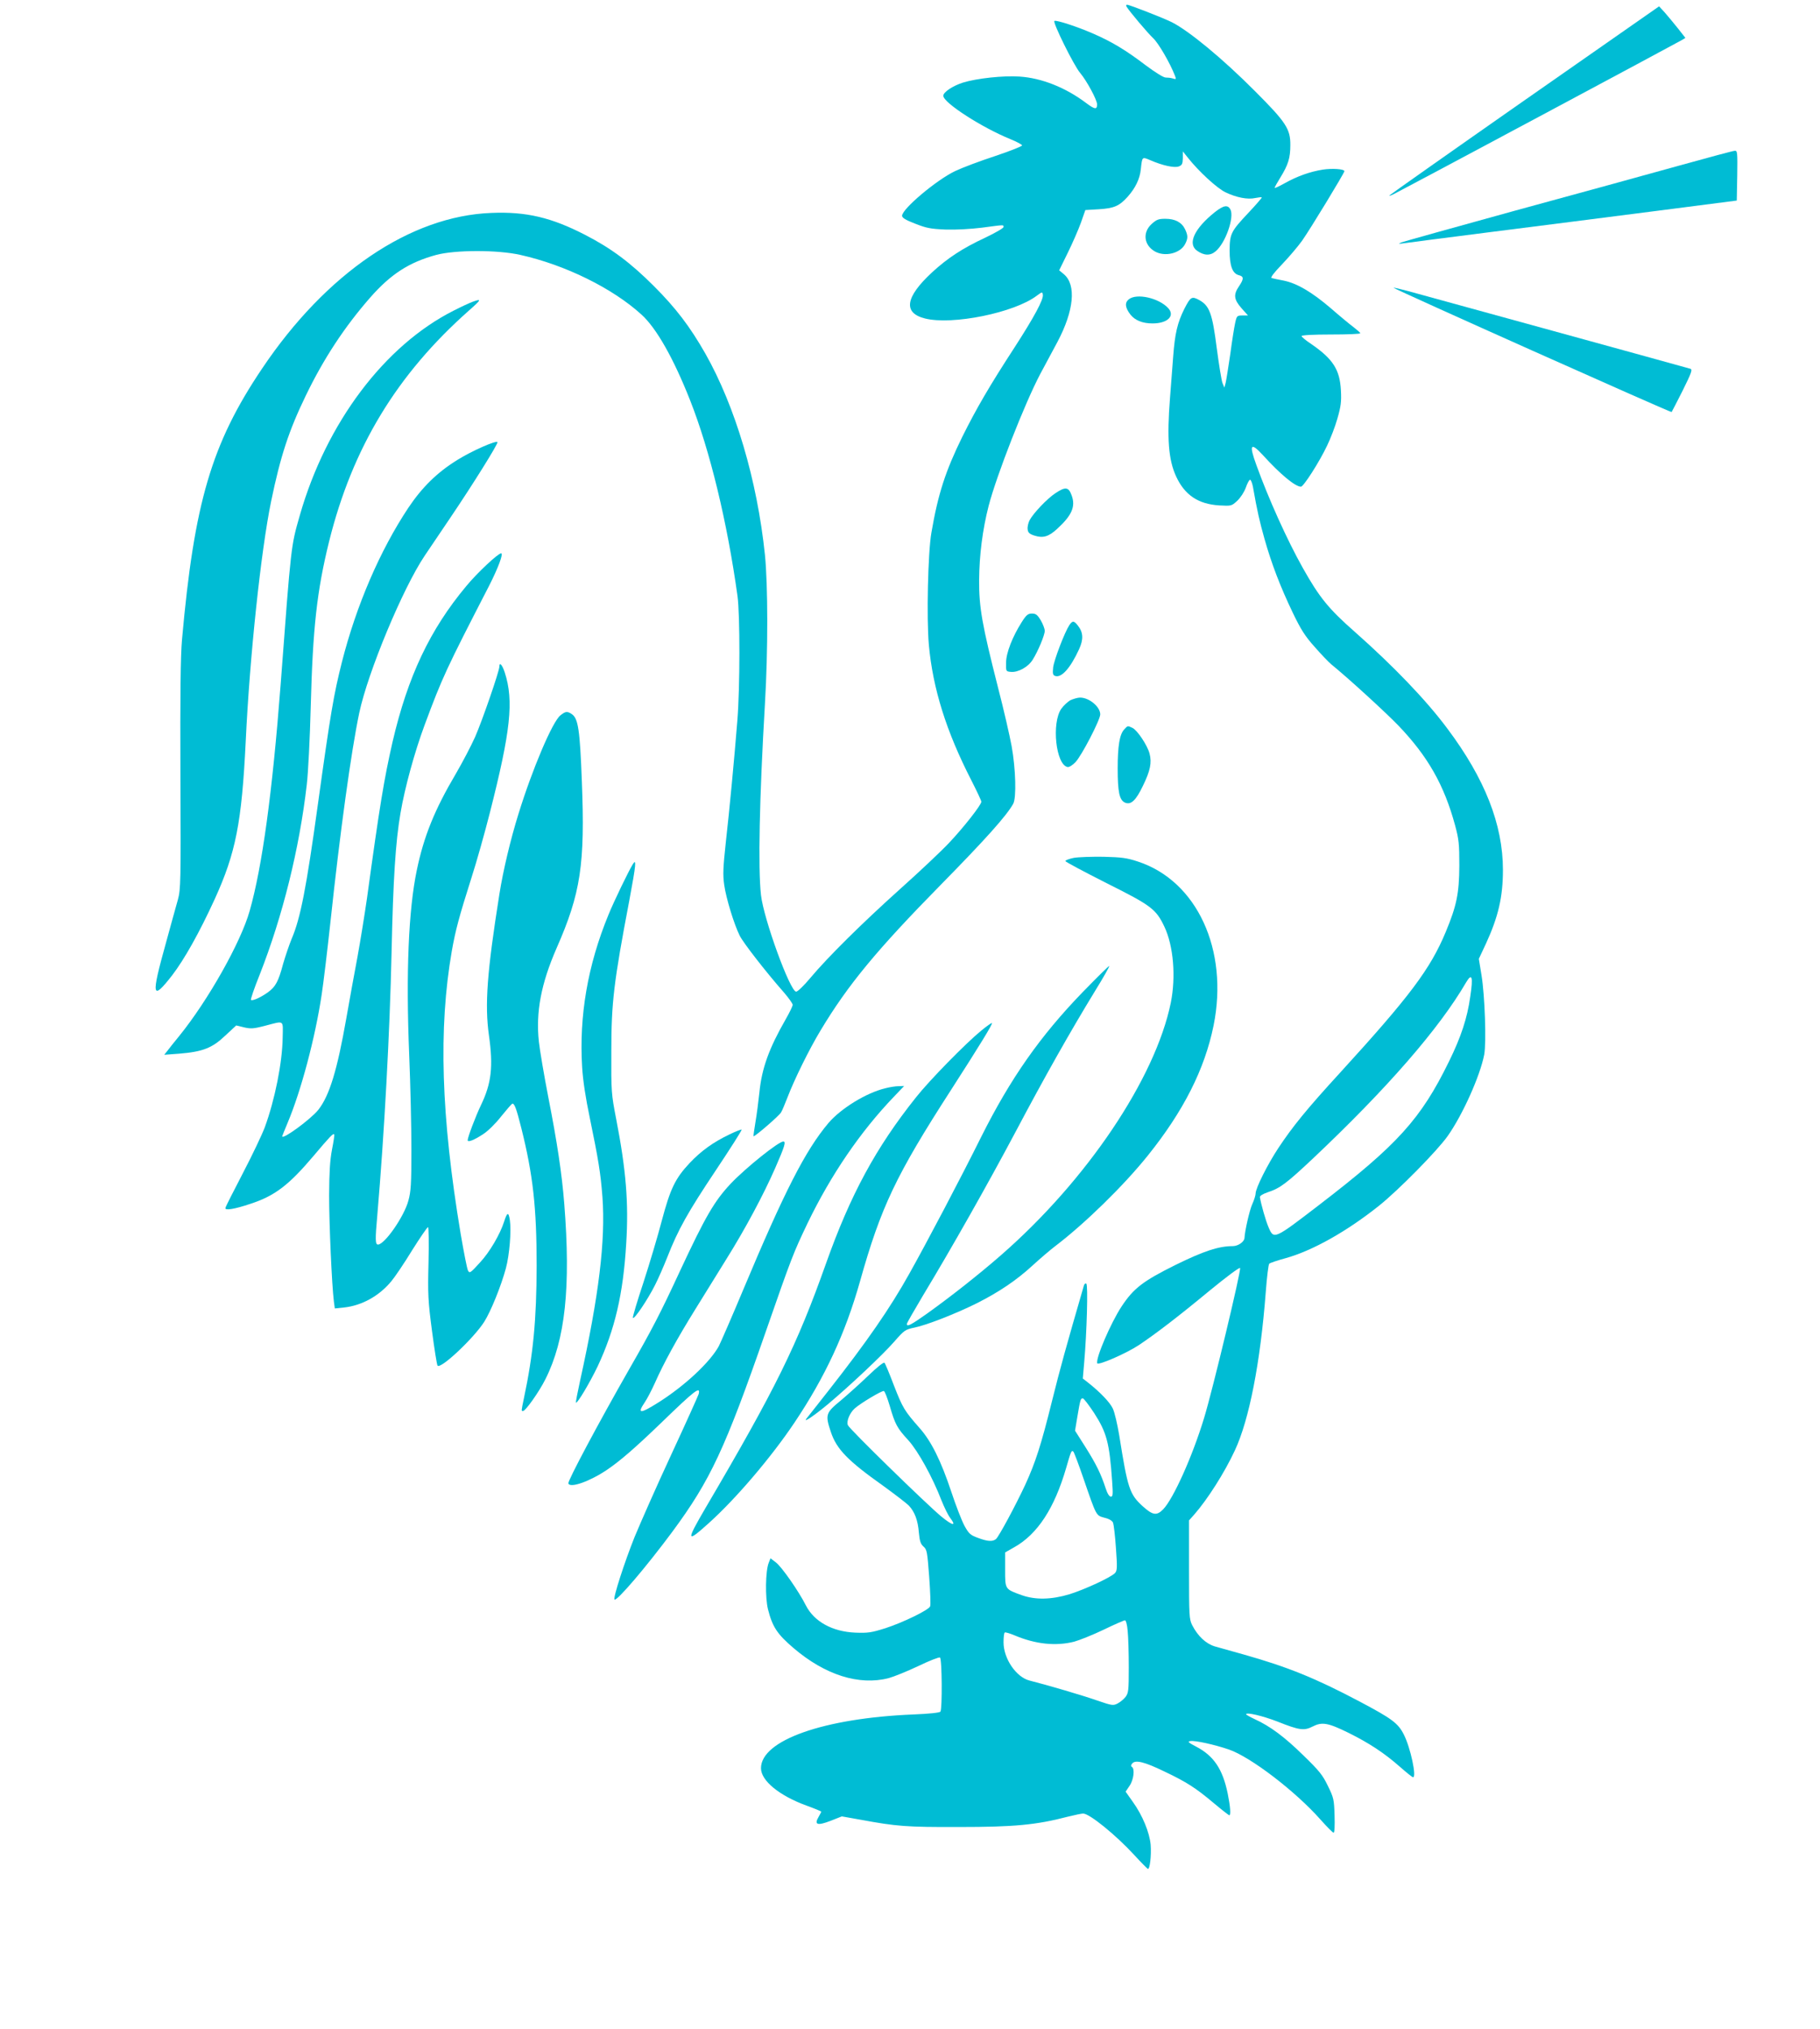 <?xml version="1.0" standalone="no"?>
<!DOCTYPE svg PUBLIC "-//W3C//DTD SVG 20010904//EN"
 "http://www.w3.org/TR/2001/REC-SVG-20010904/DTD/svg10.dtd">
<svg version="1.0" xmlns="http://www.w3.org/2000/svg"
 width="1148pt" height="1280pt" viewBox="0 0 1148 1280"
 preserveAspectRatio="xMidYMid meet">
<g transform="translate(0,1280) scale(0.1,-0.1)"
fill="#00bcd4" stroke="none">
<path d="M7106 12758 c18 -30 132 -165 167 -198 34 -31 108 -159 138 -237 9
-23 8 -25 -13 -18 -13 4 -33 6 -46 6 -13 0 -63 31 -125 77 -126 96 -214 149
-334 201 -99 43 -227 85 -242 79 -14 -5 123 -283 163 -329 41 -49 106 -169
106 -197 0 -35 -14 -33 -70 9 -129 97 -280 157 -419 166 -103 7 -269 -11 -357
-38 -63 -20 -124 -60 -124 -83 0 -44 244 -201 424 -274 39 -16 71 -33 73 -39
2 -5 -74 -35 -169 -67 -95 -31 -209 -74 -253 -95 -118 -56 -335 -239 -335
-282 0 -13 23 -27 83 -50 71 -28 97 -33 192 -37 67 -2 157 3 230 12 143 19
135 19 135 4 0 -7 -52 -37 -115 -67 -144 -67 -238 -129 -337 -220 -168 -156
-183 -255 -43 -290 172 -43 563 36 705 144 34 25 35 25 38 6 5 -30 -55 -141
-177 -330 -160 -246 -242 -387 -331 -566 -106 -216 -153 -360 -195 -605 -22
-126 -31 -542 -16 -708 25 -275 110 -546 267 -852 35 -69 64 -130 64 -137 0
-20 -113 -164 -205 -261 -48 -51 -187 -182 -309 -291 -238 -214 -452 -425
-566 -561 -39 -47 -79 -85 -88 -85 -38 0 -205 458 -222 610 -19 168 -10 608
25 1206 20 334 19 751 0 939 -49 472 -187 936 -376 1270 -97 170 -185 286
-324 425 -148 148 -268 238 -435 324 -212 109 -370 147 -590 138 -512 -19
-1043 -380 -1447 -982 -319 -474 -428 -845 -505 -1710 -9 -100 -12 -346 -10
-855 3 -675 2 -719 -16 -785 -11 -38 -45 -162 -76 -275 -94 -337 -88 -366 39
-203 78 102 172 269 270 483 132 290 170 481 195 995 25 532 96 1201 160 1512
59 285 111 445 219 668 112 232 244 433 406 618 129 147 244 222 416 269 119
32 387 33 532 0 282 -63 581 -210 763 -376 94 -85 202 -275 307 -541 125 -317
234 -766 299 -1235 16 -119 16 -576 -1 -785 -18 -227 -49 -558 -73 -770 -17
-157 -19 -203 -10 -266 12 -86 63 -251 98 -321 23 -46 167 -231 278 -357 31
-36 56 -71 56 -79 0 -8 -20 -49 -44 -91 -106 -185 -151 -310 -166 -462 -6 -57
-17 -142 -25 -188 -8 -47 -13 -86 -12 -88 6 -5 162 129 174 151 7 11 24 53 39
91 45 118 139 308 209 424 173 289 357 511 760 921 277 282 414 434 456 510
21 37 16 221 -10 364 -12 65 -50 232 -86 370 -100 394 -120 504 -119 676 1
159 22 321 60 469 51 196 228 647 325 831 28 52 78 145 110 205 103 195 119
358 40 425 l-30 25 54 110 c30 61 67 146 83 190 l28 80 84 5 c97 6 130 20 183
79 49 55 77 113 83 174 9 80 7 79 61 56 78 -34 151 -49 178 -39 21 8 25 16 26
52 l0 43 32 -40 c68 -86 183 -192 237 -218 69 -33 140 -47 188 -36 20 4 38 6
41 4 2 -2 -36 -46 -84 -97 -111 -118 -118 -132 -119 -238 0 -97 18 -146 59
-156 32 -8 31 -24 0 -70 -36 -53 -32 -83 16 -138 l41 -46 -35 0 c-34 0 -36 -2
-46 -47 -6 -27 -20 -115 -31 -198 -12 -82 -25 -163 -29 -180 l-8 -30 -12 29
c-6 15 -22 114 -36 219 -28 221 -46 268 -110 304 -48 26 -55 22 -95 -56 -43
-87 -59 -153 -70 -300 -6 -75 -15 -192 -20 -261 -20 -255 -10 -391 39 -496 54
-117 140 -174 272 -182 76 -4 77 -4 113 29 21 20 44 55 54 83 9 26 21 49 27
50 5 0 13 -19 18 -44 28 -159 42 -218 73 -329 45 -159 100 -302 178 -465 51
-106 77 -148 139 -217 41 -47 89 -97 105 -110 105 -85 342 -302 422 -385 186
-194 289 -375 358 -629 24 -89 27 -117 27 -255 -1 -176 -17 -253 -86 -419 -97
-233 -226 -405 -666 -887 -210 -229 -300 -340 -390 -476 -68 -103 -143 -253
-143 -286 0 -11 -9 -41 -21 -67 -18 -40 -47 -170 -49 -212 0 -25 -40 -53 -74
-53 -89 0 -183 -31 -362 -119 -203 -101 -263 -146 -339 -261 -68 -103 -165
-328 -154 -359 6 -15 183 62 263 115 106 71 245 177 448 345 100 82 185 146
190 141 9 -9 -173 -770 -227 -946 -73 -241 -194 -510 -258 -576 -41 -42 -66
-38 -130 20 -82 75 -94 111 -147 445 -12 72 -30 149 -41 171 -18 39 -82 105
-157 164 l-32 25 9 105 c16 182 25 487 13 493 -5 4 -12 -1 -15 -11 -114 -393
-149 -519 -202 -732 -68 -274 -103 -383 -168 -525 -62 -133 -167 -328 -185
-343 -22 -17 -53 -15 -114 8 -47 17 -57 26 -85 77 -17 32 -54 127 -82 212 -66
198 -127 321 -201 404 -95 108 -106 126 -161 267 -28 74 -55 139 -60 144 -5 6
-47 -28 -101 -80 -51 -49 -130 -120 -175 -158 -95 -78 -99 -89 -62 -199 36
-108 107 -181 330 -339 73 -53 146 -109 161 -124 38 -40 58 -94 64 -172 5 -53
11 -71 29 -87 22 -19 24 -33 36 -191 7 -94 10 -178 6 -186 -8 -23 -171 -102
-282 -138 -89 -28 -110 -31 -190 -28 -145 6 -260 70 -312 172 -44 88 -152 243
-189 271 l-34 26 -11 -28 c-21 -51 -23 -221 -5 -293 28 -111 58 -157 161 -245
199 -170 413 -238 600 -190 33 9 117 43 187 76 70 34 132 58 137 54 13 -7 15
-323 3 -341 -4 -7 -70 -14 -170 -18 -565 -23 -962 -163 -962 -339 0 -79 116
-174 290 -237 50 -18 90 -35 90 -37 0 -3 -8 -18 -17 -34 -29 -49 -7 -56 76
-24 l71 28 118 -21 c228 -42 288 -47 622 -46 346 0 486 13 685 65 44 11 88 20
97 20 40 0 206 -135 322 -261 43 -47 82 -86 86 -88 13 -5 23 83 18 152 -7 77
-51 185 -112 270 l-46 65 25 37 c26 38 34 107 15 119 -8 5 -7 12 2 22 20 24
77 10 201 -50 143 -68 200 -105 314 -201 50 -42 94 -76 97 -76 11 0 6 59 -10
137 -32 155 -88 238 -199 296 -50 26 -56 32 -37 35 30 5 152 -22 243 -53 137
-47 420 -263 579 -443 40 -45 77 -82 82 -82 6 0 8 44 6 108 -3 101 -5 112 -42
187 -33 69 -55 96 -155 193 -119 117 -210 184 -306 228 -30 14 -55 28 -55 31
0 15 105 -10 198 -46 138 -55 168 -59 222 -31 59 30 96 24 226 -40 129 -64
224 -126 324 -214 41 -36 78 -66 83 -66 24 -1 -16 187 -58 269 -36 72 -76 101
-280 209 -280 148 -454 218 -730 296 -71 20 -153 43 -182 51 -56 17 -107 64
-143 134 -19 38 -20 58 -20 351 l0 310 33 37 c84 96 191 264 256 404 90 192
161 553 195 999 7 94 17 175 22 179 5 5 52 21 104 35 171 48 386 169 590 332
120 96 365 344 432 439 95 135 204 379 230 513 14 77 4 371 -17 500 l-17 104
45 96 c78 170 107 294 107 465 0 286 -114 576 -351 892 -134 180 -341 395
-584 610 -165 145 -223 217 -327 402 -99 176 -217 438 -293 649 -48 131 -37
148 42 62 108 -119 203 -198 239 -198 16 0 115 154 164 257 22 45 52 123 66
173 22 77 26 106 22 178 -7 131 -50 198 -190 294 -32 21 -58 43 -58 48 0 6 73
10 185 10 102 0 185 3 185 8 0 4 -20 21 -43 39 -23 17 -87 70 -142 118 -119
102 -214 158 -298 175 -34 6 -68 14 -76 16 -9 3 15 34 66 87 43 45 99 111 125
147 50 70 268 429 268 440 0 14 -77 19 -136 10 -81 -13 -160 -41 -239 -85 -36
-20 -65 -34 -65 -30 0 4 16 33 36 65 50 81 63 124 63 205 1 101 -28 145 -223
340 -204 205 -416 380 -525 435 -52 26 -267 110 -282 110 -6 0 -7 -6 -3 -12z
m2168 -6244 c-19 -136 -58 -254 -134 -409 -178 -364 -324 -525 -823 -908 -280
-215 -282 -216 -315 -139 -18 41 -48 147 -55 191 -1 8 18 20 50 31 77 25 117
55 286 214 466 440 796 819 965 1110 37 62 45 35 26 -90z m-3662 -2581 c34
-117 46 -140 118 -218 62 -69 153 -234 209 -380 17 -42 41 -92 55 -110 41 -54
15 -49 -57 10 -95 79 -581 553 -589 576 -10 25 12 77 43 105 35 32 172 114
184 110 6 -1 22 -43 37 -93z m1289 -45 c80 -124 97 -189 114 -430 6 -85 5 -98
-8 -98 -10 0 -22 19 -33 53 -29 89 -59 151 -127 259 l-66 104 15 90 c18 106
20 114 34 114 6 0 38 -42 71 -92z m-67 -413 c83 -241 79 -233 132 -248 30 -7
50 -19 55 -32 4 -11 13 -83 18 -160 9 -122 8 -142 -6 -157 -25 -27 -189 -103
-288 -134 -114 -34 -213 -36 -299 -6 -108 39 -106 36 -106 161 l0 109 58 33
c146 82 253 245 327 500 31 108 34 114 46 102 4 -4 33 -80 63 -168z m279 -962
c4 -38 7 -141 7 -229 0 -148 -2 -163 -21 -188 -11 -14 -34 -33 -50 -41 -27
-14 -35 -13 -128 19 -88 31 -312 97 -427 126 -84 21 -164 138 -164 241 0 32 3
60 8 62 4 3 33 -6 64 -19 131 -55 258 -68 373 -39 33 9 116 42 185 75 68 33
130 60 136 60 6 0 14 -28 17 -67z"/>
<path d="M9620 12170 c-465 -325 -849 -596 -855 -602 -5 -6 6 -2 25 7 53 26
1792 956 1818 972 l23 14 -48 61 c-26 33 -64 78 -83 100 l-35 38 -845 -590z"/>
<path d="M10590 11755 c-184 -51 -648 -179 -1031 -283 -382 -105 -706 -196
-720 -201 -21 -10 -20 -10 11 -6 19 3 267 35 550 71 283 36 749 95 1035 132
l520 67 3 158 c2 145 1 157 -15 156 -10 0 -169 -43 -353 -94z"/>
<path d="M7663 11462 c-129 -103 -174 -199 -113 -243 45 -32 84 -33 118 -4 62
52 119 214 93 264 -17 31 -43 26 -98 -17z"/>
<path d="M7264 11387 c-58 -53 -49 -132 19 -172 63 -37 161 -14 192 45 19 36
19 54 0 94 -21 44 -63 66 -124 66 -44 0 -56 -5 -87 -33z"/>
<path d="M8790 10985 c0 -7 1750 -789 1754 -784 2 2 33 63 70 136 56 113 63
133 48 137 -29 9 -1692 466 -1784 491 -49 13 -88 22 -88 20z"/>
<path d="M7120 10912 c-27 -22 -23 -53 11 -97 29 -36 76 -55 139 -55 95 0 144
48 98 97 -59 64 -199 95 -248 55z"/>
<path d="M2980 10896 c-19 -7 -71 -31 -116 -54 -438 -220 -806 -709 -973
-1293 -56 -196 -54 -176 -121 -1069 -52 -679 -116 -1147 -195 -1425 -56 -199
-262 -564 -444 -789 -31 -38 -65 -80 -75 -94 l-20 -25 94 7 c148 12 208 35
290 113 l70 65 49 -12 c44 -10 60 -9 133 10 124 32 113 40 111 -75 -2 -156
-49 -392 -113 -566 -16 -43 -77 -172 -137 -287 -59 -114 -110 -213 -111 -221
-5 -18 57 -8 158 26 153 50 241 117 396 300 108 128 125 145 132 138 3 -2 -4
-46 -14 -97 -13 -69 -17 -143 -18 -288 0 -180 17 -565 30 -669 l6 -44 58 6
c112 12 221 72 298 165 22 26 81 113 131 195 51 81 96 147 101 147 4 0 6 -100
3 -222 -5 -202 -3 -243 22 -433 15 -115 31 -214 35 -219 21 -22 227 172 294
276 42 66 107 227 137 338 23 86 35 235 25 305 -8 52 -17 50 -36 -10 -25 -79
-91 -193 -154 -260 -59 -65 -64 -68 -74 -49 -6 11 -26 114 -46 230 -124 743
-141 1297 -56 1786 23 129 44 210 124 462 32 99 84 284 116 410 131 515 152
705 94 884 -16 49 -34 69 -34 38 0 -29 -109 -344 -153 -444 -25 -56 -80 -161
-122 -233 -133 -225 -202 -395 -246 -608 -52 -249 -69 -644 -48 -1161 8 -190
14 -460 14 -600 0 -219 -3 -265 -19 -323 -27 -101 -150 -277 -192 -277 -17 0
-18 32 -4 185 44 511 79 1155 90 1660 10 459 25 695 56 875 27 161 90 389 152
556 113 304 135 351 407 879 57 112 92 205 76 205 -19 0 -151 -123 -220 -207
-229 -274 -369 -570 -465 -983 -54 -237 -81 -401 -161 -985 -15 -104 -42 -271
-60 -370 -19 -99 -50 -272 -70 -385 -58 -331 -107 -491 -177 -580 -47 -59
-228 -192 -228 -167 0 1 15 39 34 84 85 202 174 536 215 809 11 71 36 280 56
464 60 562 130 1070 181 1313 54 256 275 787 413 992 26 39 99 147 162 240
142 210 301 465 297 476 -5 14 -162 -55 -253 -112 -128 -79 -223 -173 -310
-303 -179 -270 -327 -614 -418 -971 -52 -206 -72 -323 -152 -900 -73 -529
-110 -718 -165 -846 -16 -39 -40 -110 -54 -158 -30 -113 -48 -145 -96 -180
-46 -33 -98 -56 -107 -48 -3 4 21 75 55 159 145 369 251 797 297 1198 9 74 20
295 25 490 13 499 39 733 116 1045 147 591 427 1054 884 1458 77 68 80 75 20
53z"/>
<path d="M6657 9689 c-52 -34 -140 -127 -163 -171 -8 -16 -14 -41 -12 -56 2
-21 11 -30 42 -40 55 -18 91 -7 144 42 94 86 118 142 91 213 -19 52 -39 54
-102 12z"/>
<path d="M6446 8878 c-60 -94 -100 -197 -100 -258 -1 -55 -1 -55 31 -58 45 -4
109 31 137 77 33 52 76 155 76 182 0 12 -11 42 -25 66 -21 35 -31 43 -56 43
-24 0 -35 -8 -63 -52z"/>
<path d="M6745 8857 c-30 -46 -96 -219 -102 -266 -4 -39 -2 -49 11 -54 40 -16
97 47 153 169 28 62 26 105 -8 148 -25 32 -34 32 -54 3z"/>
<path d="M6753 8384 c-17 -9 -44 -34 -59 -55 -62 -90 -34 -353 40 -367 10 -2
32 12 50 31 39 41 156 267 156 301 0 48 -70 106 -127 106 -15 0 -42 -8 -60
-16z"/>
<path d="M3535 8288 c-50 -39 -177 -338 -265 -623 -50 -160 -97 -359 -120
-505 -78 -491 -93 -698 -66 -890 28 -197 16 -303 -50 -440 -34 -71 -84 -203
-84 -222 0 -15 41 1 97 38 30 19 79 67 114 112 34 42 65 78 70 80 13 5 26 -28
58 -156 73 -293 96 -497 96 -867 -1 -340 -21 -555 -80 -833 -18 -86 -17 -82
-6 -82 16 0 102 122 141 200 126 250 161 581 119 1110 -15 188 -45 387 -100
667 -27 139 -54 298 -60 353 -20 186 14 366 112 590 152 346 180 528 159 1055
-12 320 -23 392 -62 420 -30 20 -40 19 -73 -7z"/>
<path d="M7091 8199 c-29 -31 -41 -104 -41 -247 0 -147 11 -198 45 -214 38
-17 69 11 114 105 47 96 57 147 42 204 -14 53 -78 148 -108 162 -31 14 -29 15
-52 -10z"/>
<path d="M6773 7389 c-29 -6 -53 -15 -53 -20 0 -5 117 -67 259 -139 284 -142
313 -164 366 -276 57 -121 73 -315 40 -479 -98 -478 -530 -1120 -1071 -1592
-147 -128 -319 -263 -470 -371 -98 -69 -124 -83 -124 -63 0 6 46 85 101 178
186 308 409 703 585 1034 182 344 344 631 501 888 52 84 92 155 90 158 -3 2
-77 -72 -167 -164 -270 -279 -456 -545 -641 -914 -129 -260 -343 -666 -454
-864 -121 -217 -267 -428 -508 -735 -71 -91 -135 -171 -141 -179 -21 -28 51
21 135 91 134 112 349 314 420 396 63 72 69 76 126 88 76 15 262 88 393 153
139 70 251 145 352 238 47 43 111 98 144 123 189 144 432 382 583 570 226 281
360 546 416 822 96 477 -105 912 -478 1034 -70 23 -102 27 -217 30 -74 1 -159
-2 -187 -7z"/>
<path d="M3991 7348 c-27 -44 -119 -234 -153 -318 -131 -318 -186 -638 -166
-962 5 -83 22 -194 48 -318 55 -267 68 -346 80 -500 20 -275 -22 -620 -141
-1159 -16 -73 -28 -135 -26 -138 8 -8 87 125 136 227 109 232 162 457 181 777
16 255 -1 463 -63 783 -31 160 -32 173 -31 425 0 312 15 438 114 958 42 225
46 266 21 225z"/>
<path d="M6189 6299 c-98 -80 -326 -313 -410 -419 -254 -318 -415 -616 -569
-1050 -183 -516 -318 -790 -759 -1540 -125 -214 -123 -226 21 -96 172 155 393
415 538 631 194 289 322 564 415 894 132 469 226 667 573 1205 184 286 264
417 259 423 -3 2 -33 -19 -68 -48z"/>
<path d="M5585 5936 c-121 -29 -280 -127 -359 -219 -146 -173 -278 -432 -538
-1052 -71 -170 -141 -330 -154 -356 -56 -102 -216 -251 -381 -355 -116 -73
-136 -73 -86 1 15 22 43 76 63 120 56 127 140 280 256 467 59 95 147 237 195
315 119 190 236 409 309 576 59 135 69 167 51 167 -30 0 -236 -165 -332 -266
-103 -110 -159 -206 -319 -549 -124 -268 -178 -372 -321 -621 -192 -336 -390
-707 -384 -721 11 -31 136 13 245 87 84 57 179 140 340 295 215 208 250 235
237 182 -4 -12 -81 -184 -173 -382 -92 -198 -195 -432 -231 -519 -63 -157
-137 -385 -127 -395 13 -14 200 205 366 429 239 324 331 520 588 1260 165 474
173 494 264 685 147 304 332 576 545 798 l64 67 -34 -1 c-19 0 -57 -6 -84 -13z"/>
<path d="M4602 5645 c-104 -50 -178 -103 -252 -181 -91 -97 -122 -162 -176
-365 -25 -96 -77 -270 -115 -387 -39 -117 -69 -218 -67 -224 6 -16 95 117 140
207 20 39 54 117 77 175 68 174 129 283 306 548 92 138 166 254 163 257 -2 2
-37 -11 -76 -30z"/>
</g>
</svg>
